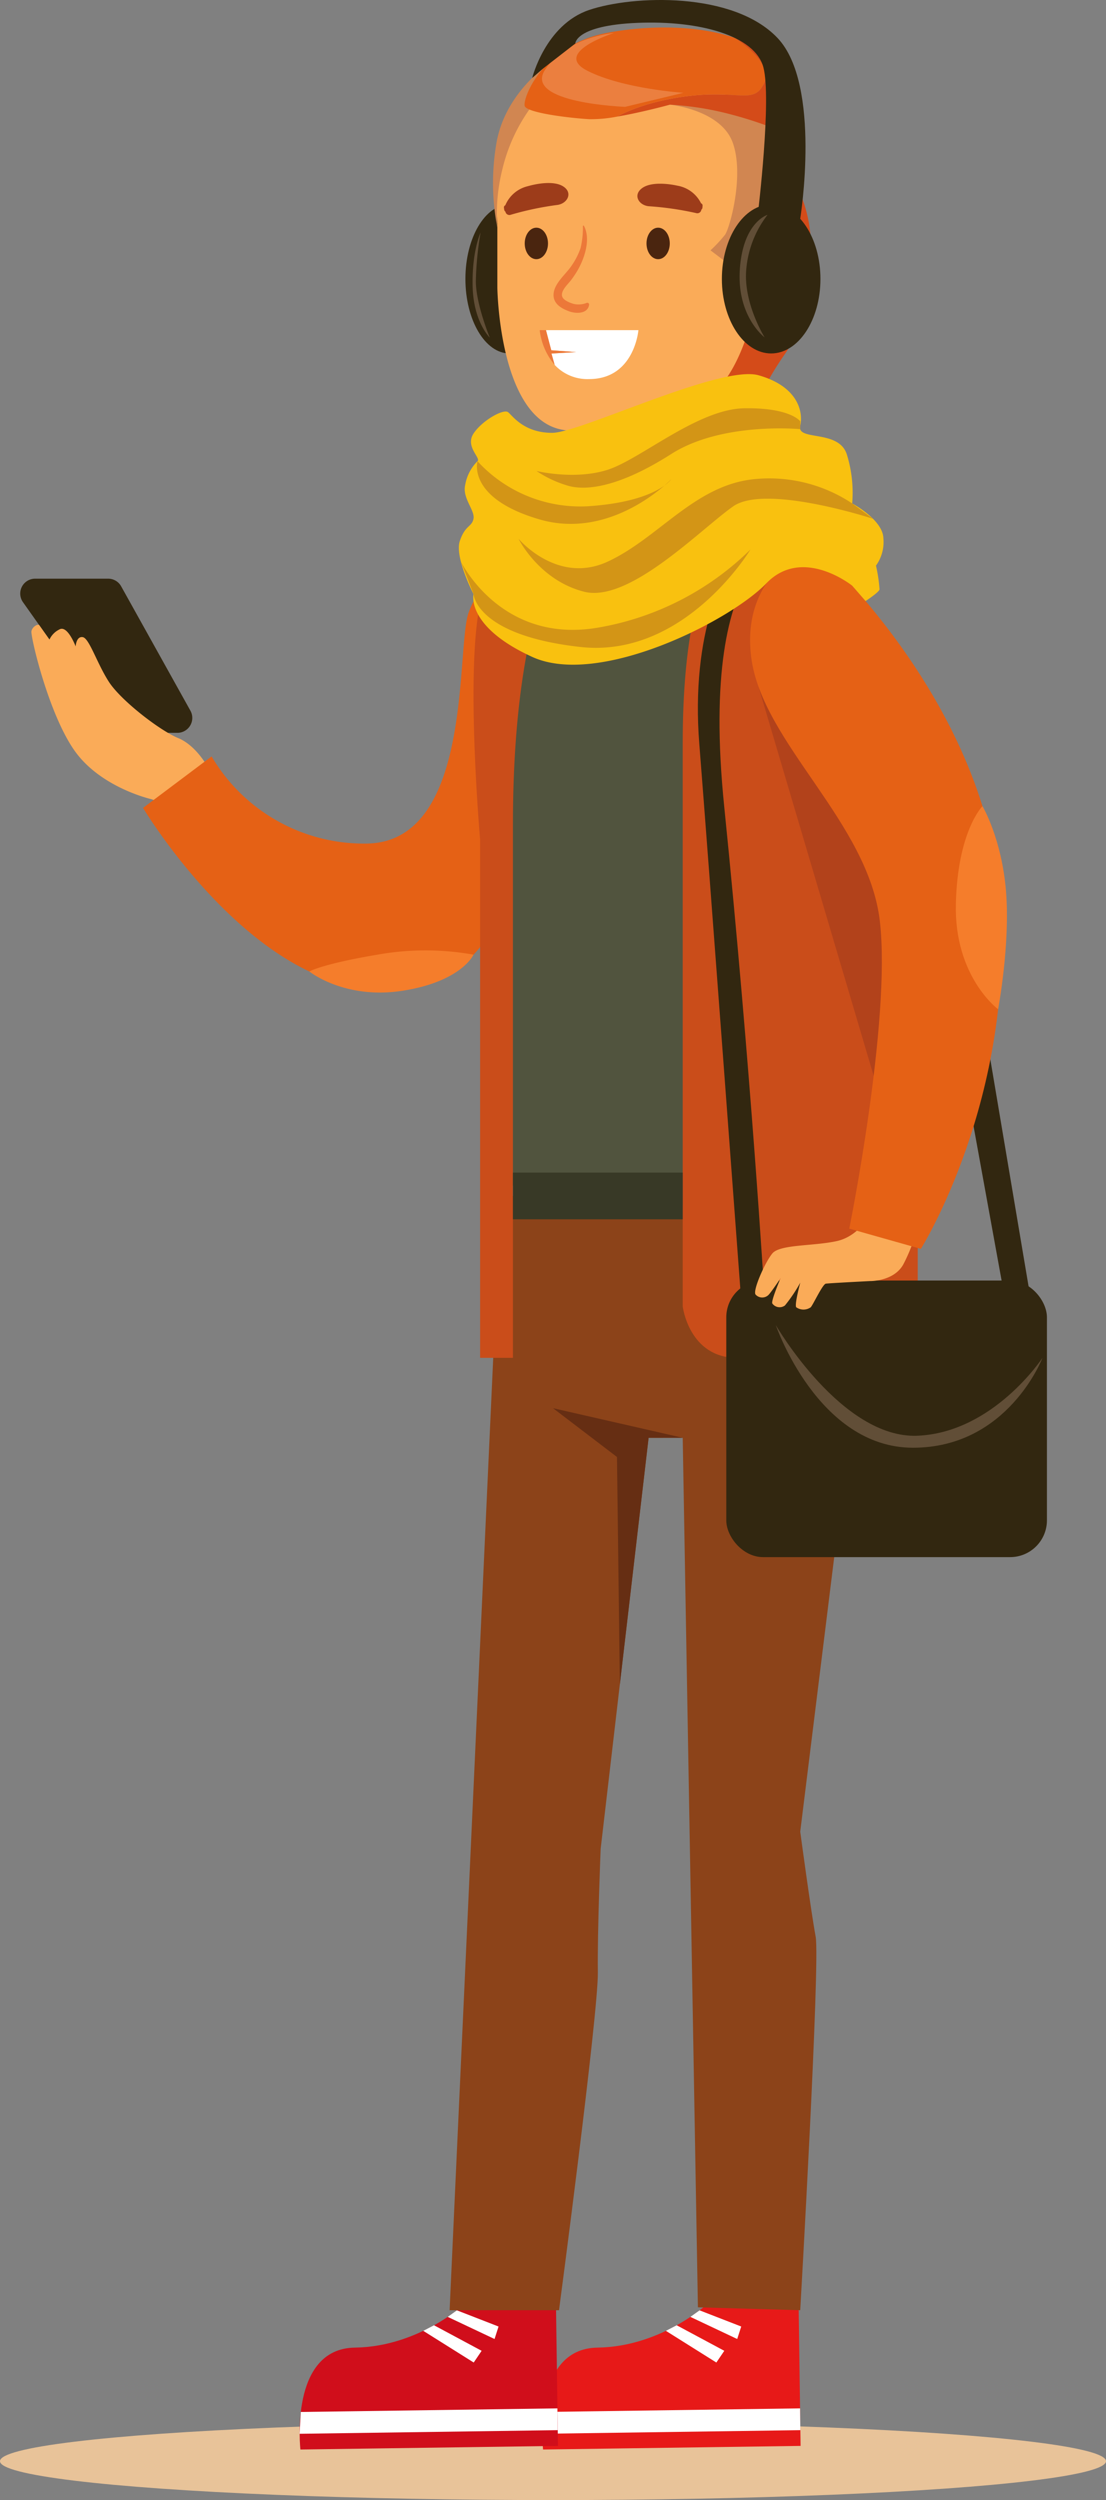 <svg xmlns="http://www.w3.org/2000/svg" width="199.531" height="450.953" viewBox="0 0 199.531 450.953">
  <rect x="0" y="0" width="199.531" height="450.953" fill="#808080" stroke="none"/>
  <g id="Group_4297" data-name="Group 4297" transform="translate(0 0)">
    <path id="Path_5979" data-name="Path 5979" d="M8601.938-1512.826h13.169a2.68,2.68,0,0,1,2.346,1.381l12.491,22.428a2.69,2.69,0,0,1-2.347,4h-9.78a2.686,2.686,0,0,1-2.2-1.136l-15.876-22.428A2.688,2.688,0,0,1,8601.938-1512.826Z" transform="translate(-8595.594 1617.204)" fill="#322710"/>
    <path id="Path_5980" data-name="Path 5980" d="M8628.668-1479.778s-2.085-4.036-5.434-5.415-10.335-6.791-12.5-10.138-3.543-7.874-4.722-8.072-1.283,1.673-1.283,1.673-1.474-3.937-2.952-3.05a3.831,3.831,0,0,0-1.771,1.812s-1.639-2.308-1.832-2.587-1.222.184-1.418,1.07,3.052,14.863,7.775,21.556,13.816,8.743,13.816,8.743,3.711,1.4,6.284,0S8628.668-1479.778,8628.668-1479.778Z" transform="translate(-8591.083 1618.328)" fill="#faab58"/>
    <ellipse id="Ellipse_28" data-name="Ellipse 28" cx="99.765" cy="7.013" rx="99.765" ry="7.013" transform="translate(0 436.927)" fill="#e8c399"/>
    <ellipse id="Ellipse_29" data-name="Ellipse 29" cx="7.95" cy="13.44" rx="7.95" ry="13.44" transform="translate(83.964 36.875)" fill="#322710"/>
    <g id="Group_2721" data-name="Group 2721" transform="translate(97.83 414.868)">
      <path id="Path_4587" data-name="Path 4587" d="M8378.635-1816.991l.369,26.314-46.459.652s-2.082-18.215,9.83-18.382,20.381-8.361,20.381-8.361Z" transform="translate(-8332.4 1816.991)" fill="#e71918"/>
      <path id="Path_4588" data-name="Path 4588" d="M8379-1796.16l-46.562.654.209-3.933,46.3-.65Z" transform="translate(-8332.439 1819.633)" fill="#fff"/>
      <path id="Path_4589" data-name="Path 4589" d="M8343.327-1815.381l7.515,2.919-.724,2.253-8.45-3.992Z" transform="translate(-8314.95 1817.243)" fill="#fff"/>
      <path id="Path_4590" data-name="Path 4590" d="M8346.251-1813.053l8.593,4.607-1.434,2.114-9.1-5.714Z" transform="translate(-8322.005 1817.607)" fill="#fff"/>
    </g>
    <g id="Group_2722" data-name="Group 2722" transform="translate(54.053 414.868)">
      <path id="Path_4591" data-name="Path 4591" d="M8416.5-1816.991l.371,26.314-46.465.652s-2.08-18.215,9.832-18.382,20.379-8.361,20.379-8.361Z" transform="translate(-8370.261 1816.991)" fill="#d00e1b"/>
      <path id="Path_4592" data-name="Path 4592" d="M8416.858-1796.16l-46.56.654.215-3.933,46.293-.65Z" transform="translate(-8370.299 1819.633)" fill="#fff"/>
      <path id="Path_4593" data-name="Path 4593" d="M8381.186-1815.381l7.512,2.919-.721,2.253-8.449-3.992Z" transform="translate(-8352.81 1817.243)" fill="#fff"/>
      <path id="Path_4594" data-name="Path 4594" d="M8384.108-1813.053l8.59,4.607-1.429,2.114-9.1-5.714Z" transform="translate(-8359.861 1817.607)" fill="#fff"/>
    </g>
    <g id="Group_2724" data-name="Group 2724" transform="translate(88.943 4.962)">
      <path id="Path_4595" data-name="Path 4595" d="M8349.367-2148.326a24.671,24.671,0,0,1,3.465,11.231c.174,6.1-.35,14.748-4.72,21s-6.289,11.769-6.644,13.989-1.745,2.677-1.745,2.677H8335.7l-4.891-17.948,11.025-22.7Z" transform="translate(-8295.529 2175.1)" fill="#d44b19"/>
      <path id="Path_4596" data-name="Path 4596" d="M8346.527-2113l-2.332,16.413s1.795,5.511,10.7,5.634,13.432-5.266,13.432-5.266l-.978-21.311Z" transform="translate(-8326.472 2179.913)" fill="#faab58"/>
      <path id="Path_4597" data-name="Path 4597" d="M8366.98-2103.422a27.308,27.308,0,0,1-14.218.987c-7.515-1.632-8.292-3.68-8.292-3.68v-1.14l21.846-8.163Z" transform="translate(-8325.439 2180.243)" fill="#ec7839"/>
      <path id="Path_4598" data-name="Path 4598" d="M8331.93-2136.539v11.595s.283,23.517,11.672,25.6,24.621-3.552,28.418-7.716,5.633-11.636,5.633-11.636,5.391,1.593,8.45-6.369-.527-9.676-.527-9.676a6.6,6.6,0,0,0-5.067-.164c-2.691,1.062-3.262,1.878-3.262,1.878s4.736-16.493,2.118-24.823-20.044-15.473-34.9-7.635S8331.93-2136.539,8331.93-2136.539Z" transform="translate(-8331.147 2171.887)" fill="#faab58"/>
      <path id="Path_4599" data-name="Path 4599" d="M8339.993-2132.587s.694-3.635-.326-4.409-4.94.408-5.88,4.817.734,4.45,1.76,4.328,2-1.674,1.59-3.634-1.267-1.755-1.267-1.755,1.313-3.115,2.814-2.776,1.022,3.5,1.022,3.5Z" transform="translate(-8286.018 2176.836)" fill="#ec7839"/>
      <path id="Path_4600" data-name="Path 4600" d="M8352.816-2137.414c0-1.567.939-2.84,2.1-2.84s2.1,1.273,2.1,2.84-.938,2.841-2.1,2.841S8352.816-2135.843,8352.816-2137.414Z" transform="translate(-8325.125 2176.362)" fill="#4a250f"/>
      <path id="Path_4601" data-name="Path 4601" d="M8371.816-2137.414c0-1.567.939-2.84,2.1-2.84s2.1,1.273,2.1,2.84-.944,2.841-2.1,2.841S8371.816-2135.843,8371.816-2137.414Z" transform="translate(-8366.096 2176.362)" fill="#4a250f"/>
      <path id="Path_4602" data-name="Path 4602" d="M8365.416-2128.29c.159-1.962,2.294-3.588,3.295-5.134a12.99,12.99,0,0,0,1.579-3.121,15.9,15.9,0,0,0,.411-3.937.1.1,0,0,1,.188-.052c1.3,2.436.067,6-1.238,8.187a17.634,17.634,0,0,1-1.132,1.66c-.547.716-1.878,1.887-1.548,2.91.217.688,1.443,1.144,2.055,1.319a3.927,3.927,0,0,0,2.39-.192.325.325,0,0,1,.4.393c-.28,1.644-2.4,1.582-3.59,1.144C8366.757-2125.647,8365.269-2126.53,8365.416-2128.29Z" transform="translate(-8354.485 2176.31)" fill="#ec7839"/>
      <path id="Path_4603" data-name="Path 4603" d="M8348.533-2146.309c1.567-1.158,4.61-.839,6.382-.448a5.861,5.861,0,0,1,4.261,3.178.42.42,0,0,1,.276.445l-.027.361a.491.491,0,0,1-.193.337.729.729,0,0,1-.945.621,55.791,55.791,0,0,0-8.564-1.238C8347.943-2143.237,8346.841-2145.063,8348.533-2146.309Z" transform="translate(-8321.644 2175.289)" fill="#9d3c1a"/>
      <path id="Path_4604" data-name="Path 4604" d="M8378.354-2143.278a55.375,55.375,0,0,0-8.468,1.776.73.73,0,0,1-.986-.56.5.5,0,0,1-.212-.326l-.051-.357a.413.413,0,0,1,.245-.461,5.868,5.868,0,0,1,4.055-3.441c1.739-.5,4.756-1.013,6.4.045C8381.1-2145.468,8380.113-2143.576,8378.354-2143.278Z" transform="translate(-8366.663 2175.272)" fill="#9d3c1a"/>
      <path id="Path_4605" data-name="Path 4605" d="M8333.29-2158.979s9.144.919,11.3,6.816-.523,15.466-1.373,16.646a25.343,25.343,0,0,1-2.624,2.817l3.809,2.883,3.054-4.219s2.985-2.024,4.223-2.166a16.378,16.378,0,0,1,3.074.082,45.99,45.99,0,0,0,.813-14.535c-.884-7.667-3.312-11.77-3.312-11.77Z" transform="translate(-8301.356 2172.895)" fill="#d18651"/>
      <path id="Path_4606" data-name="Path 4606" d="M8379.139-2157.69a31.175,31.175,0,0,0-4.869,10.792,33.225,33.225,0,0,0-.906,10.528,42.289,42.289,0,0,1-.095-15.639c1.591-8.257,8.343-13.079,8.343-13.079Z" transform="translate(-8372.584 2172.48)" fill="#d18651"/>
      <path id="Path_4607" data-name="Path 4607" d="M8352.815-2170.539c7.678-1.433,16.559-1.314,22.954.943,0,0,7.2,4.476,5.27,8.232s-4.368,1.223-13.108,2.184-13.394,3.767-13.394,3.767h0a24.515,24.515,0,0,1-5.084.47c-4.106-.261-11.144-1.178-11.6-2.358S8340.892-2168.311,8352.815-2170.539Z" transform="translate(-8332.128 2171.48)" fill="#e56115"/>
      <path id="Path_4608" data-name="Path 4608" d="M8347.227-2159.435c8.74-.96,11.186,1.573,13.106-2.183s-5.266-8.23-5.266-8.232c3.542,1.252,6.326,3.161,7.715,5.828a24.213,24.213,0,0,1,2.441,11.787,70.275,70.275,0,0,0-11.1-3.88,54.612,54.612,0,0,0-10.78-1.7s-5.052,1.389-9.516,2.151h0S8338.489-2158.473,8347.227-2159.435Z" transform="translate(-8311.421 2171.734)" fill="#d44b19"/>
      <path id="Path_4609" data-name="Path 4609" d="M8363.669-2170.628s-11.236,3.538-4.81,6.816,17.345,3.975,17.345,3.975l-10.529,2.533s-18.352-.655-14.463-6.662S8363.669-2170.628,8363.669-2170.628Z" transform="translate(-8341.839 2171.613)" fill="#ffe0c5" opacity="0.24"/>
      <g id="Group_2723" data-name="Group 2723" transform="translate(8.421 54.588)">
        <path id="Path_4610" data-name="Path 4610" d="M8363.159-2120.315l-4.5-.328-.955-3.63h16.679s-.718,8.828-8.9,8.828a8.06,8.06,0,0,1-6.218-2.568l-.573-2.039Z" transform="translate(-8356.572 2124.272)" fill="#fff"/>
        <path id="Path_4611" data-name="Path 4611" d="M8368.545-2124.272l.958,3.63,4.5.328-4.463.264.574,2.039a11.756,11.756,0,0,1-2.7-6.26Z" transform="translate(-8367.411 2124.272)" fill="#ec7839"/>
      </g>
    </g>
    <path id="Path_4626" data-name="Path 4626" d="M8301.3-2021.489l9.4,55.783h-4.647l-9.533-52.441Z" transform="translate(-8124.773 2199.889)" fill="#322710"/>
    <path id="Path_4627" data-name="Path 4627" d="M8354.575-2091.855l13.85-3.845,18.688,3.417-2.248,125.332-43.662-8.283v-96.176l6.569-12.917Z" transform="translate(-8252.856 2188.289)" fill="#51543e"/>
    <path id="Path_4628" data-name="Path 4628" d="M8328.62-1962.537l-7.985,174.311h19.737s7.109-53.64,7.007-60.941.508-22.291.508-22.291l8.649-74.134h6.153l2.742,156.84,18.459.526s3.624-62.9,2.781-67.4-2.781-18.921-2.781-18.921L8397.566-1985l-56.322-4.211h-10.459Z" transform="translate(-8239.522 2204.935)" fill="#8c4319"/>
    <path id="Path_4629" data-name="Path 4629" d="M8390.755-2053.385a31.9,31.9,0,0,0,27.709,15.725c19.606.054,16.316-35.429,18.687-41.747s5.888-6.458,5.888-6.458l.7,49.423s2.854,23.867-21.159,24.991-44.191-32.646-44.191-32.646Z" transform="translate(-8352.581 2189.824)" fill="#e56115"/>
    <path id="Path_4630" data-name="Path 4630" d="M8326.278-2094.851s-12.153,2.247-12.153,40.436v101.652s1.124,9.268,9.829,9.268h32.571v-111.761l-19-34.82Z" transform="translate(-8190.958 2188.422)" fill="#ca4d1a"/>
    <path id="Path_4631" data-name="Path 4631" d="M8350.053-2108.775l-2.1,18.317s1.624,6.152,9.651,6.29a14.932,14.932,0,0,0,12.109-5.879l-.882-23.786Z" transform="translate(-8243.267 2185.453)" fill="#faab58"/>
    <path id="Path_4632" data-name="Path 4632" d="M8368.5-2098.081a20.244,20.244,0,0,1-12.822,1.1c-6.779-1.823-7.479-4.109-7.479-4.109v-1.27l19.7-9.111Z" transform="translate(-8242.337 2185.822)" fill="#ec7839"/>
    <path id="Path_4633" data-name="Path 4633" d="M8311.452-2068.6l21.186,71.583,10.614-45.772Z" transform="translate(-8174.592 2192.524)" fill="#b2421b"/>
    <path id="Path_4634" data-name="Path 4634" d="M8385.837-2092.746s-10.656,10.857-10.656,52.792v96.129h-5.921v-93.508s-3.513-39.875,1.544-46.427S8385.837-2092.746,8385.837-2092.746Z" transform="translate(-8282.646 2188.75)" fill="#ca4d1a"/>
    <rect id="Rectangle_1514" data-name="Rectangle 1514" width="30.63" height="8.424" transform="translate(92.537 211.509)" fill="#383926"/>
    <path id="Path_4635" data-name="Path 4635" d="M8374.2-1950.768l-23.4-5.339,11.535,8.8.52,41,5.188-44.457Z" transform="translate(-8251.028 2210.111)" fill="#662e13"/>
    <path id="Path_4636" data-name="Path 4636" d="M8346.182-2095.869s.659,5.16,6.748,4.879,14.549-5.805,14.549-5.805l6,4.124-21.3,13.476-2.906-7.635-5.8,6.23-.575-11.083Z" transform="translate(-8241.18 2188.118)" fill="#fff"/>
    <path id="Path_4637" data-name="Path 4637" d="M8350.814-2091.673s-17.764.439-12.9,48.362,7.256,88.22,7.256,88.22h-4.256s-5.9-79.5-7.489-99.453,4.481-32.666,8.692-35.848,6.194-2.341,6.194-2.341Z" transform="translate(-8207.265 2188.737)" fill="#322710"/>
    <rect id="Rectangle_1515" data-name="Rectangle 1515" width="57.846" height="49.89" rx="6.638" transform="translate(131.028 230.978)" fill="#322710"/>
    <path id="Path_4638" data-name="Path 4638" d="M8335.229-1986.813s-2.1,4.431-6.376,5.367-10.273.562-11.634,2.247-3.574,6.74-3,7.4a1.613,1.613,0,0,0,2.384,0c.66-.75,2.142-3,2.142-3s-1.729,4.026-1.523,4.588a1.612,1.612,0,0,0,2.29.373,27.384,27.384,0,0,0,2.769-4.117s-1.07,3.914-.739,4.438a2.264,2.264,0,0,0,2.633,0c.49-.6,2.136-4.157,2.71-4.251s7.976-.468,7.976-.468,4.28.093,6-3a30.4,30.4,0,0,0,2.609-6.929Z" transform="translate(-8177.901 2205.311)" fill="#faab58"/>
    <path id="Path_4639" data-name="Path 4639" d="M8312.237-2090.722s31.075,27.237,33.882,63.462S8331.8-1963.8,8331.8-1963.8l-12.917-3.65s7.585-37.44,5.523-55.413-21.247-32.2-23.212-47.642S8312.237-2090.722,8312.237-2090.722Z" transform="translate(-8165.668 2189.067)" fill="#e56115"/>
    <path id="Path_4645" data-name="Path 4645" d="M8390.437-2079.25s-8.964-7.217-15.5-.415-30.2,18.755-42.216,13.266-10.606-11.328-10.606-11.328-3.438-6.668-2.47-9.575,2.172-2.506,2.47-4.021-2.055-3.731-1.5-6.084a7.9,7.9,0,0,1,2.215-4.292c.69-.554-2.259-2.63-.717-4.984s5.423-4.53,6.251-3.856,2.853,3.719,7.936,3.719,30.37-12.321,37.245-10.383,8.14,6.367,7.509,9.136,6.894.591,8.391,5.073a23.3,23.3,0,0,1,.99,8.911s5.49,2.907,5.623,6.229a7.3,7.3,0,0,1-1.332,4.985,28.3,28.3,0,0,1,.643,4.29c-.137.554-2.519,2.1-2.519,2.1Z" transform="translate(-8236.692 2184.894)" fill="#f9c10f"/>
    <path id="Path_4646" data-name="Path 4646" d="M8380.043-2108.316s-14.088-1.377-23.282,4.488-15.42,6.835-19.02,5.589a20.191,20.191,0,0,1-5.28-2.534s6.938,1.7,12.889-.235,16.216-10.937,24.583-11.075,10.11,2.353,10.11,2.353Z" transform="translate(-8235.673 2185.727)" fill="#d39516"/>
    <path id="Path_4647" data-name="Path 4647" d="M8352.7-2103.824a25.159,25.159,0,0,0,19.827,8.127c12.426-.791,15.115-4.87,15.115-4.87s-10.585,11.074-23.753,7.237S8352.7-2103.824,8352.7-2103.824Z" transform="translate(-8266.554 2187.019)" fill="#d39516"/>
    <path id="Path_4648" data-name="Path 4648" d="M8321.106-2090.259s6.988,8.358,16.121,4.109,15.6-13.65,26.147-14.833a27.007,27.007,0,0,1,17.926,4.356l3.747,2.762s-19.348-6.33-25.2-2.248-18.756,17.483-26.916,15.407S8321.106-2090.259,8321.106-2090.259Z" transform="translate(-8227.558 2187.437)" fill="#d39516"/>
    <path id="Path_4649" data-name="Path 4649" d="M8340.226-2087.885s7.146,14.856,24.589,11.948a51.539,51.539,0,0,0,27.652-14.119s-11.839,19.686-30.7,17.581-19.256-9.528-19.256-9.528Z" transform="translate(-8257.078 2189.172)" fill="#d39516"/>
    <path id="Path_4650" data-name="Path 4650" d="M8305.017-2050.02s-4.492,4.488-4.8,17.639,7.623,19,7.623,19,2.2-11.65,1.428-21.242S8305.017-2050.02,8305.017-2050.02Z" transform="translate(-8127.772 2195.43)" fill="#f57d2b"/>
    <path id="Path_4651" data-name="Path 4651" d="M8413.055-2026.75a49.079,49.079,0,0,0-17.337,0c-9.98,1.676-12.287,3.03-12.287,3.03s6.366,5.145,16.929,3.462S8413.055-2026.75,8413.055-2026.75Z" transform="translate(-8327.625 2198.95)" fill="#f57d2b"/>
    <ellipse id="Ellipse_31" data-name="Ellipse 31" cx="8.891" cy="13.44" rx="8.891" ry="13.44" transform="translate(130.232 36.875)" fill="#322710"/>
    <path id="Path_4652" data-name="Path 4652" d="M8342.6-2142.254s-4.406,1.268-4.992,9.8,4.469,12.3,4.469,12.3-3.883-6.215-3.307-12.3A18.616,18.616,0,0,1,8342.6-2142.254Z" transform="translate(-8204.134 2181.01)" fill="#614e37"/>
    <path id="Path_4653" data-name="Path 4653" d="M8382.342-2139.495s-1.594,3.372-1.434,9.746,3.094,9.207,3.094,9.207-2.514-6.072-2.514-10.174A57.61,57.61,0,0,1,8382.342-2139.495Z" transform="translate(-8295.64 2181.441)" fill="#614e37"/>
    <path id="Path_4654" data-name="Path 4654" d="M8379.994-2136.308s3.9-24.2-4.1-32.616-26.1-7.716-33.991-5.047-10.261,12.257-10.261,12.257l1.959-1.7,5.808-4.5s-.02-3.268,11.212-3.734,21.214,2.321,22.722,8.007-.963,26.208-.963,26.208Z" transform="translate(-8235.625 2175.771)" fill="#322710"/>
    <path id="Path_4655" data-name="Path 4655" d="M8294.666-1969.073s7.583,22.125,24.755,22.125,23.361-16.211,23.361-16.211-8.8,13.426-22.5,14.045S8294.666-1969.073,8294.666-1969.073Z" transform="translate(-8154.712 2208.084)" fill="#614e37"/>
  </g>
</svg>
